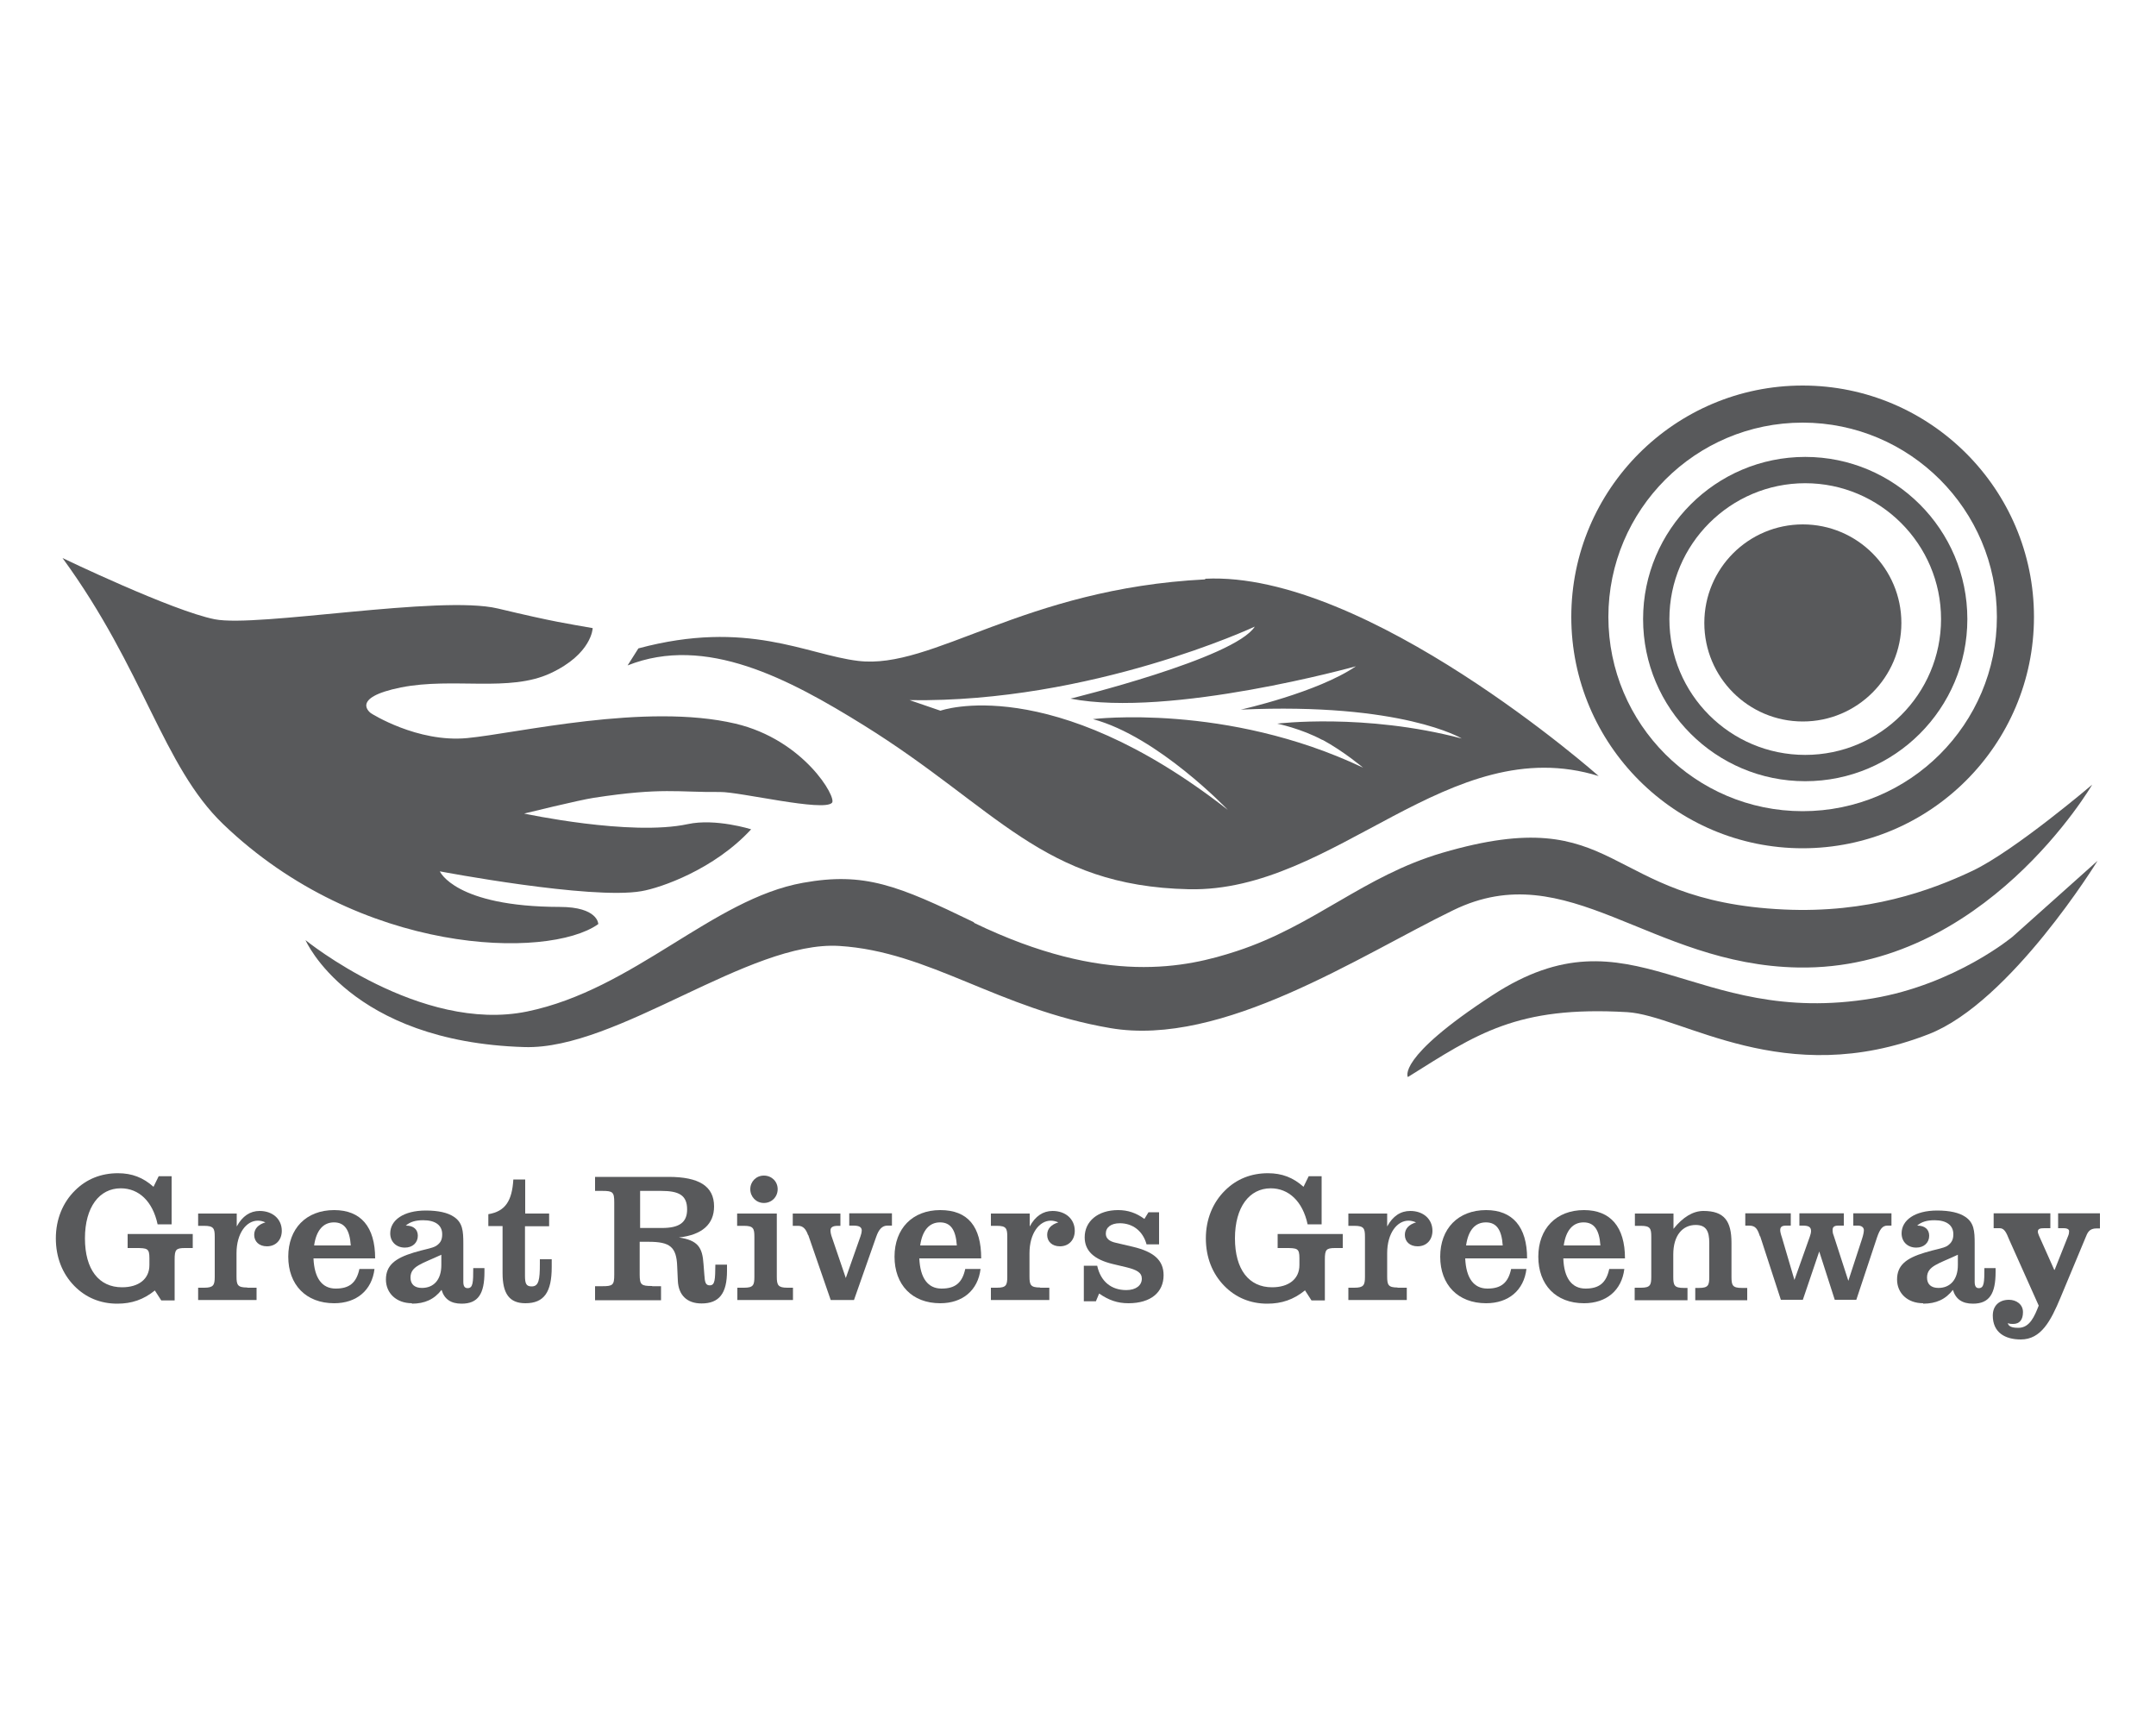 <?xml version="1.0" encoding="UTF-8"?> <svg xmlns="http://www.w3.org/2000/svg" id="Layer_1" data-name="Layer 1" viewBox="0 0 100 80"><defs><style> .cls-1 { fill: #58595b; } </style></defs><path class="cls-1" d="M61.34,34.31c.98.53,1.88,1.29,1.88,1.29-6.35-3.01-12.53-2.25-12.53-2.25,3.03.81,6.26,4.21,6.26,4.21-8.24-6.44-13.33-4.6-13.33-4.6l-1.43-.49c8.44.13,16.01-3.41,16.01-3.41-.94,1.48-8.55,3.34-8.55,3.34,4.63.9,13.24-1.5,13.24-1.5-1.79,1.22-5.34,2.01-5.34,2.01,7.49-.34,10.25,1.34,10.25,1.34-4.52-1.19-8.56-.69-8.56-.69,0,0,1.12.23,2.1.76M55.9,26.87c-8.46.43-12.63,4.2-16.1,3.78-2.4-.29-5.13-1.94-10.19-.58l-.5.79c3.62-1.44,7.48.62,10.96,2.78,6.18,3.84,8.27,7.45,15.07,7.6,6.8.15,12.06-7.4,19.01-5.25,0,0-10.75-9.52-18.25-9.15"></path><path class="cls-1" d="M88.19,28.89c0,2.52-2.05,4.57-4.57,4.57s-4.57-2.04-4.57-4.57,2.05-4.57,4.57-4.57,4.57,2.05,4.57,4.57"></path><path class="cls-1" d="M77.43,28.71c0-3.47,2.83-6.3,6.3-6.3s6.3,2.83,6.3,6.3-2.82,6.3-6.3,6.3-6.3-2.82-6.3-6.3M76.21,28.71c0,4.15,3.37,7.52,7.52,7.52s7.52-3.37,7.52-7.52-3.37-7.52-7.52-7.52-7.52,3.38-7.52,7.52"></path><path class="cls-1" d="M74.6,28.61c0-4.97,4.04-9.01,9.01-9.01s9.01,4.04,9.01,9.01-4.04,9.01-9.01,9.01-9.01-4.04-9.01-9.01M72.88,28.61c0,5.91,4.81,10.73,10.73,10.73s10.73-4.81,10.73-10.73-4.81-10.73-10.73-10.73-10.73,4.81-10.73,10.73"></path><path class="cls-1" d="M27.73,42.87c-2.31,1.62-11.01,1.47-17.38-4.65-2.8-2.69-3.66-7.15-7.45-12.34,0,0,5.09,2.45,7.06,2.84,1.98.39,10.45-1.14,13.13-.5,2.68.64,3.23.7,4.4.91,0,0-.03,1.19-1.95,2.09-1.92.9-4.51.18-6.94.66-2.43.49-1.39,1.2-1.39,1.2,0,0,2.14,1.37,4.46,1.15,2.31-.22,8.27-1.65,12.44-.67,3.18.75,4.71,3.43,4.48,3.67-.39.43-4.28-.51-5.19-.5-1.97.02-2.67-.22-5.86.27-.67.1-3.23.73-3.23.73,0,0,4.93,1.06,7.59.49,1.29-.28,2.94.24,2.94.24-1.71,1.86-4.2,2.72-5.09,2.87-2.35.41-9.35-.92-9.35-.92,0,0,.7,1.64,5.56,1.65,1.78,0,1.79.79,1.79.79"></path><g><path class="cls-1" d="M45.18,42.8c6.09,2.94,9.86,2.07,12.18,1.31,3.61-1.18,5.89-3.49,9.54-4.56,8.33-2.44,7.35,2.24,15.85,2.63,3.88.18,6.79-.87,8.75-1.8,1.95-.93,5.54-3.99,5.54-3.99,0,0-5.02,8.63-13.63,8.48-6.91-.12-10.68-5.25-16-2.66-4.35,2.11-10.71,6.36-15.91,5.47-5.21-.89-8.38-3.55-12.57-3.81-4.19-.26-10.29,4.82-14.6,4.69-8.12-.24-10.16-4.96-10.16-4.96,0,0,5.33,4.33,10.28,3.31,4.95-1.02,8.6-5.22,12.8-5.97,2.84-.51,4.39.12,7.92,1.83"></path><path class="cls-1" d="M69.23,46.15c6.48-4.22,9.24,1.56,17.64.15,3.83-.65,6.48-2.86,6.48-2.86l3.94-3.52s-4.03,6.56-7.83,8.04c-6.71,2.62-11.43-.87-13.99-1.02-5.13-.3-6.99,1.02-10.17,3.01,0,0-.57-.87,3.93-3.8"></path></g><path class="cls-1" d="M7.18,59.85c-.52.42-1.07.61-1.74.61-.78,0-1.46-.28-1.99-.82-.56-.57-.86-1.33-.86-2.21s.32-1.66.89-2.22c.53-.53,1.21-.8,1.99-.8.65,0,1.17.2,1.65.63l.24-.49h.6v2.23h-.65c-.23-1.07-.87-1.67-1.71-1.67-.99,0-1.66.87-1.66,2.32s.65,2.27,1.72,2.27c.77,0,1.27-.38,1.27-1.03v-.32c0-.46-.1-.47-.65-.47h-.36v-.65h3.02v.65h-.37c-.41,0-.47.08-.47.53v1.9h-.62l-.31-.48h0Z"></path><path class="cls-1" d="M11.48,59.72h.42v.57h-2.71v-.57h.28c.43,0,.49-.12.49-.51v-1.85c0-.39-.05-.51-.49-.51h-.28v-.57h1.79v.6c.26-.48.62-.72,1.06-.72.61,0,1.03.38,1.03.92,0,.42-.27.72-.69.72-.36,0-.59-.22-.59-.53,0-.28.18-.48.52-.58-.13-.06-.25-.08-.35-.08-.53,0-.99.58-.99,1.51v1.08c0,.39.05.51.49.51"></path><path class="cls-1" d="M15.49,56.69c-.49,0-.82.36-.92,1.07h1.7c-.05-.73-.29-1.07-.78-1.07M17.37,58.85c-.12.99-.83,1.59-1.87,1.59-1.31,0-2.13-.86-2.13-2.16s.83-2.16,2.13-2.16c1.23,0,1.9.77,1.9,2.24h-2.86c.04.92.4,1.4,1.03,1.4s.96-.26,1.1-.91h.72,0Z"></path><path class="cls-1" d="M19.04,59.25c0,.31.19.48.53.48.54,0,.9-.37.9-1.06v-.48c-.89.42-1.43.52-1.43,1.06M19.11,60.44c-.73,0-1.21-.47-1.21-1.1,0-.66.43-.99,1.29-1.25.48-.15.84-.19,1.04-.31.21-.14.28-.29.28-.54,0-.42-.32-.65-.88-.65-.35,0-.6.07-.81.25h.02c.34,0,.54.18.54.47,0,.32-.24.55-.6.55-.4,0-.68-.27-.68-.66,0-.61.61-1.06,1.65-1.06.58,0,1.02.1,1.3.29.41.27.44.66.44,1.24v1.78c0,.21.07.29.2.29.25,0,.26-.27.26-.93h.52v.18c0,1.01-.29,1.47-1.06,1.47-.5,0-.8-.21-.93-.64-.34.44-.78.64-1.38.64"></path><path class="cls-1" d="M23.31,56.86h-.66v-.55c.79-.13,1.1-.62,1.16-1.61h.55v1.58h1.11v.59h-1.12v2.29c0,.36.05.5.31.5.33,0,.38-.31.38-1.04v-.22h.55c0,.13,0,.25,0,.36,0,1.16-.35,1.68-1.22,1.68-.75,0-1.06-.45-1.06-1.4v-2.17h0,0Z"></path><path class="cls-1" d="M30.7,56.95c.8,0,1.17-.25,1.17-.86,0-.66-.38-.86-1.2-.86h-.98v1.72h1ZM30.26,59.65h.4v.65h-3.06v-.65h.33c.49,0,.56-.05.56-.53v-3.36c0-.48-.07-.53-.56-.53h-.33v-.65h3.41c1.41,0,2.11.43,2.11,1.37,0,.82-.55,1.32-1.63,1.44.88.13,1.09.46,1.14,1.23l.04.51c.02.34.06.48.25.48.25,0,.25-.28.26-.96h.54c0,.1,0,.2,0,.29,0,1.04-.36,1.51-1.18,1.51-.68,0-1.07-.39-1.1-1.05l-.03-.66c-.03-.92-.34-1.15-1.33-1.15h-.41v1.52c0,.48.08.53.57.53"></path><path class="cls-1" d="M35.43,54.52c.36,0,.64.27.64.63s-.28.64-.64.64-.63-.29-.63-.64.27-.63.63-.63M34.19,59.72h.32c.43,0,.48-.12.48-.51v-1.85c0-.39-.05-.51-.48-.51h-.32v-.57h1.84v2.93c0,.39.06.51.49.51h.26v.57h-2.58v-.57h0Z"></path><path class="cls-1" d="M37.48,57.28c-.1-.28-.23-.43-.46-.43h-.25v-.57h2.21v.57h-.13c-.22,0-.33.07-.33.21,0,.09.02.2.08.36l.63,1.85.68-1.93c.04-.11.06-.21.06-.27,0-.16-.12-.23-.38-.23h-.2v-.57h1.98v.57h-.21c-.24,0-.4.17-.52.52l-1.03,2.93h-1.08l-1.04-3.01h0Z"></path><path class="cls-1" d="M43.6,56.69c-.49,0-.82.36-.92,1.07h1.7c-.05-.73-.29-1.07-.78-1.07M45.48,58.85c-.12.99-.83,1.59-1.87,1.59-1.31,0-2.12-.86-2.12-2.16s.83-2.16,2.12-2.16,1.9.77,1.9,2.24h-2.87c.04.92.4,1.4,1.03,1.4s.96-.26,1.1-.91h.72Z"></path><path class="cls-1" d="M48.25,59.72h.42v.57h-2.71v-.57h.28c.43,0,.48-.12.48-.51v-1.85c0-.39-.05-.51-.48-.51h-.28v-.57h1.8v.6c.26-.48.62-.72,1.06-.72.61,0,1.03.38,1.03.92,0,.42-.27.72-.69.72-.36,0-.59-.22-.59-.53,0-.28.18-.48.52-.58-.14-.06-.26-.08-.35-.08-.53,0-.99.58-.99,1.51v1.08c0,.39.05.51.49.51"></path><path class="cls-1" d="M50.27,58.7h.62c.16.73.65,1.13,1.35,1.13.45,0,.72-.22.72-.53,0-.28-.23-.41-.72-.53l-.63-.15c-.87-.21-1.3-.61-1.3-1.24,0-.74.61-1.26,1.55-1.26.45,0,.84.13,1.22.41l.19-.31h.49v1.49h-.58c-.17-.62-.64-.98-1.24-.98-.41,0-.65.19-.65.48,0,.22.15.36.48.43l.77.18c.97.23,1.43.62,1.43,1.32,0,.79-.59,1.3-1.63,1.3-.51,0-.91-.14-1.36-.45l-.15.36h-.56v-1.64h0Z"></path><path class="cls-1" d="M60.52,59.85c-.52.42-1.07.61-1.74.61-.78,0-1.46-.28-1.99-.82-.56-.57-.86-1.33-.86-2.21s.32-1.66.89-2.22c.53-.53,1.21-.8,1.99-.8.65,0,1.17.2,1.65.63l.24-.49h.6v2.23h-.65c-.23-1.07-.88-1.67-1.71-1.67-.99,0-1.66.87-1.66,2.32s.65,2.27,1.72,2.27c.77,0,1.27-.38,1.27-1.03v-.32c0-.46-.1-.47-.65-.47h-.36v-.65h3.02v.65h-.36c-.41,0-.47.08-.47.53v1.9h-.62l-.31-.48h0Z"></path><path class="cls-1" d="M64.82,59.72h.43v.57h-2.71v-.57h.28c.43,0,.49-.12.49-.51v-1.85c0-.39-.05-.51-.49-.51h-.28v-.57h1.8v.6c.26-.48.62-.72,1.07-.72.61,0,1.03.38,1.03.92,0,.42-.27.72-.69.72-.36,0-.59-.22-.59-.53,0-.28.18-.48.52-.58-.14-.06-.26-.08-.35-.08-.53,0-.99.58-.99,1.51v1.08c0,.39.05.51.48.51"></path><path class="cls-1" d="M68.92,56.69c-.5,0-.82.36-.92,1.07h1.7c-.05-.73-.29-1.07-.78-1.07M70.8,58.85c-.12.99-.83,1.59-1.87,1.59-1.31,0-2.13-.86-2.13-2.16s.83-2.16,2.13-2.16c1.22,0,1.9.77,1.9,2.24h-2.87c.04.92.4,1.4,1.03,1.4s.96-.26,1.1-.91h.71,0Z"></path><path class="cls-1" d="M73.45,56.69c-.49,0-.82.36-.92,1.07h1.7c-.05-.73-.29-1.07-.78-1.07M75.34,58.85c-.12.99-.83,1.59-1.87,1.59-1.31,0-2.12-.86-2.12-2.16s.83-2.16,2.12-2.16c1.22,0,1.9.77,1.9,2.24h-2.86c.03.92.4,1.4,1.03,1.4s.96-.26,1.1-.91h.72Z"></path><path class="cls-1" d="M75.83,59.72h.28c.43,0,.48-.12.48-.51v-1.85c0-.39-.05-.51-.48-.51h-.28v-.57h1.79v.71c.44-.55.91-.83,1.39-.83.96,0,1.3.46,1.3,1.48v1.58c0,.39.05.51.48.51h.25v.57h-2.41v-.57h.17c.43,0,.48-.12.48-.51v-1.58c0-.55-.15-.83-.63-.83-.6,0-1.04.47-1.04,1.37v1.04c0,.39.05.51.49.51h.17v.57h-2.45v-.57h0Z"></path><path class="cls-1" d="M81.63,57.34c-.11-.34-.2-.5-.5-.5h-.18v-.57h2.11v.57h-.21c-.19,0-.28.05-.28.21,0,.06.02.17.08.34l.58,1.97.71-2c.04-.11.06-.2.06-.27,0-.19-.12-.25-.38-.25h-.16v-.57h2.06v.57h-.26c-.18,0-.26.06-.26.2,0,.05,0,.15.05.26l.68,2.1.63-1.93c.07-.21.09-.35.09-.42,0-.12-.1-.21-.27-.21h-.22v-.57h1.77v.57h-.19c-.23,0-.35.17-.48.55l-.96,2.89h-1l-.72-2.24-.76,2.24h-1.02l-.96-2.95h0Z"></path><path class="cls-1" d="M89.38,59.25c0,.31.19.48.53.48.53,0,.9-.37.9-1.06v-.48c-.89.42-1.43.52-1.43,1.06M89.2,60.44c-.73,0-1.21-.47-1.21-1.1,0-.66.42-.99,1.29-1.25.48-.15.84-.19,1.04-.31.2-.14.28-.29.28-.54,0-.42-.32-.65-.87-.65-.35,0-.6.07-.81.25h.02c.34,0,.54.18.54.47,0,.32-.24.55-.6.55-.4,0-.68-.27-.68-.66,0-.61.61-1.06,1.65-1.06.58,0,1.02.1,1.3.29.41.27.44.66.44,1.24v1.78c0,.21.07.29.19.29.25,0,.26-.27.26-.93h.52v.18c0,1.01-.29,1.47-1.05,1.47-.5,0-.8-.21-.93-.64-.34.44-.78.64-1.38.64"></path><path class="cls-1" d="M97.4,56.28v.69h-.16c-.34,0-.42.2-.51.43l-1.16,2.78c-.45,1.08-.9,1.94-1.84,1.94-.73,0-1.3-.32-1.3-1.11,0-.46.3-.73.75-.73.34,0,.65.21.65.57s-.16.55-.46.55c-.08,0-.17,0-.24-.04.03.21.33.22.49.22.53,0,.75-.55.94-1.03l-1.37-3.06c-.13-.32-.22-.53-.44-.53h-.28v-.69h2.63v.69h-.29c-.19,0-.29.03-.29.16,0,.05.02.1.05.18l.71,1.59h.02l.62-1.56c.04-.09.05-.17.05-.23,0-.08-.07-.14-.26-.14h-.25v-.69h1.94,0Z"></path></svg> 